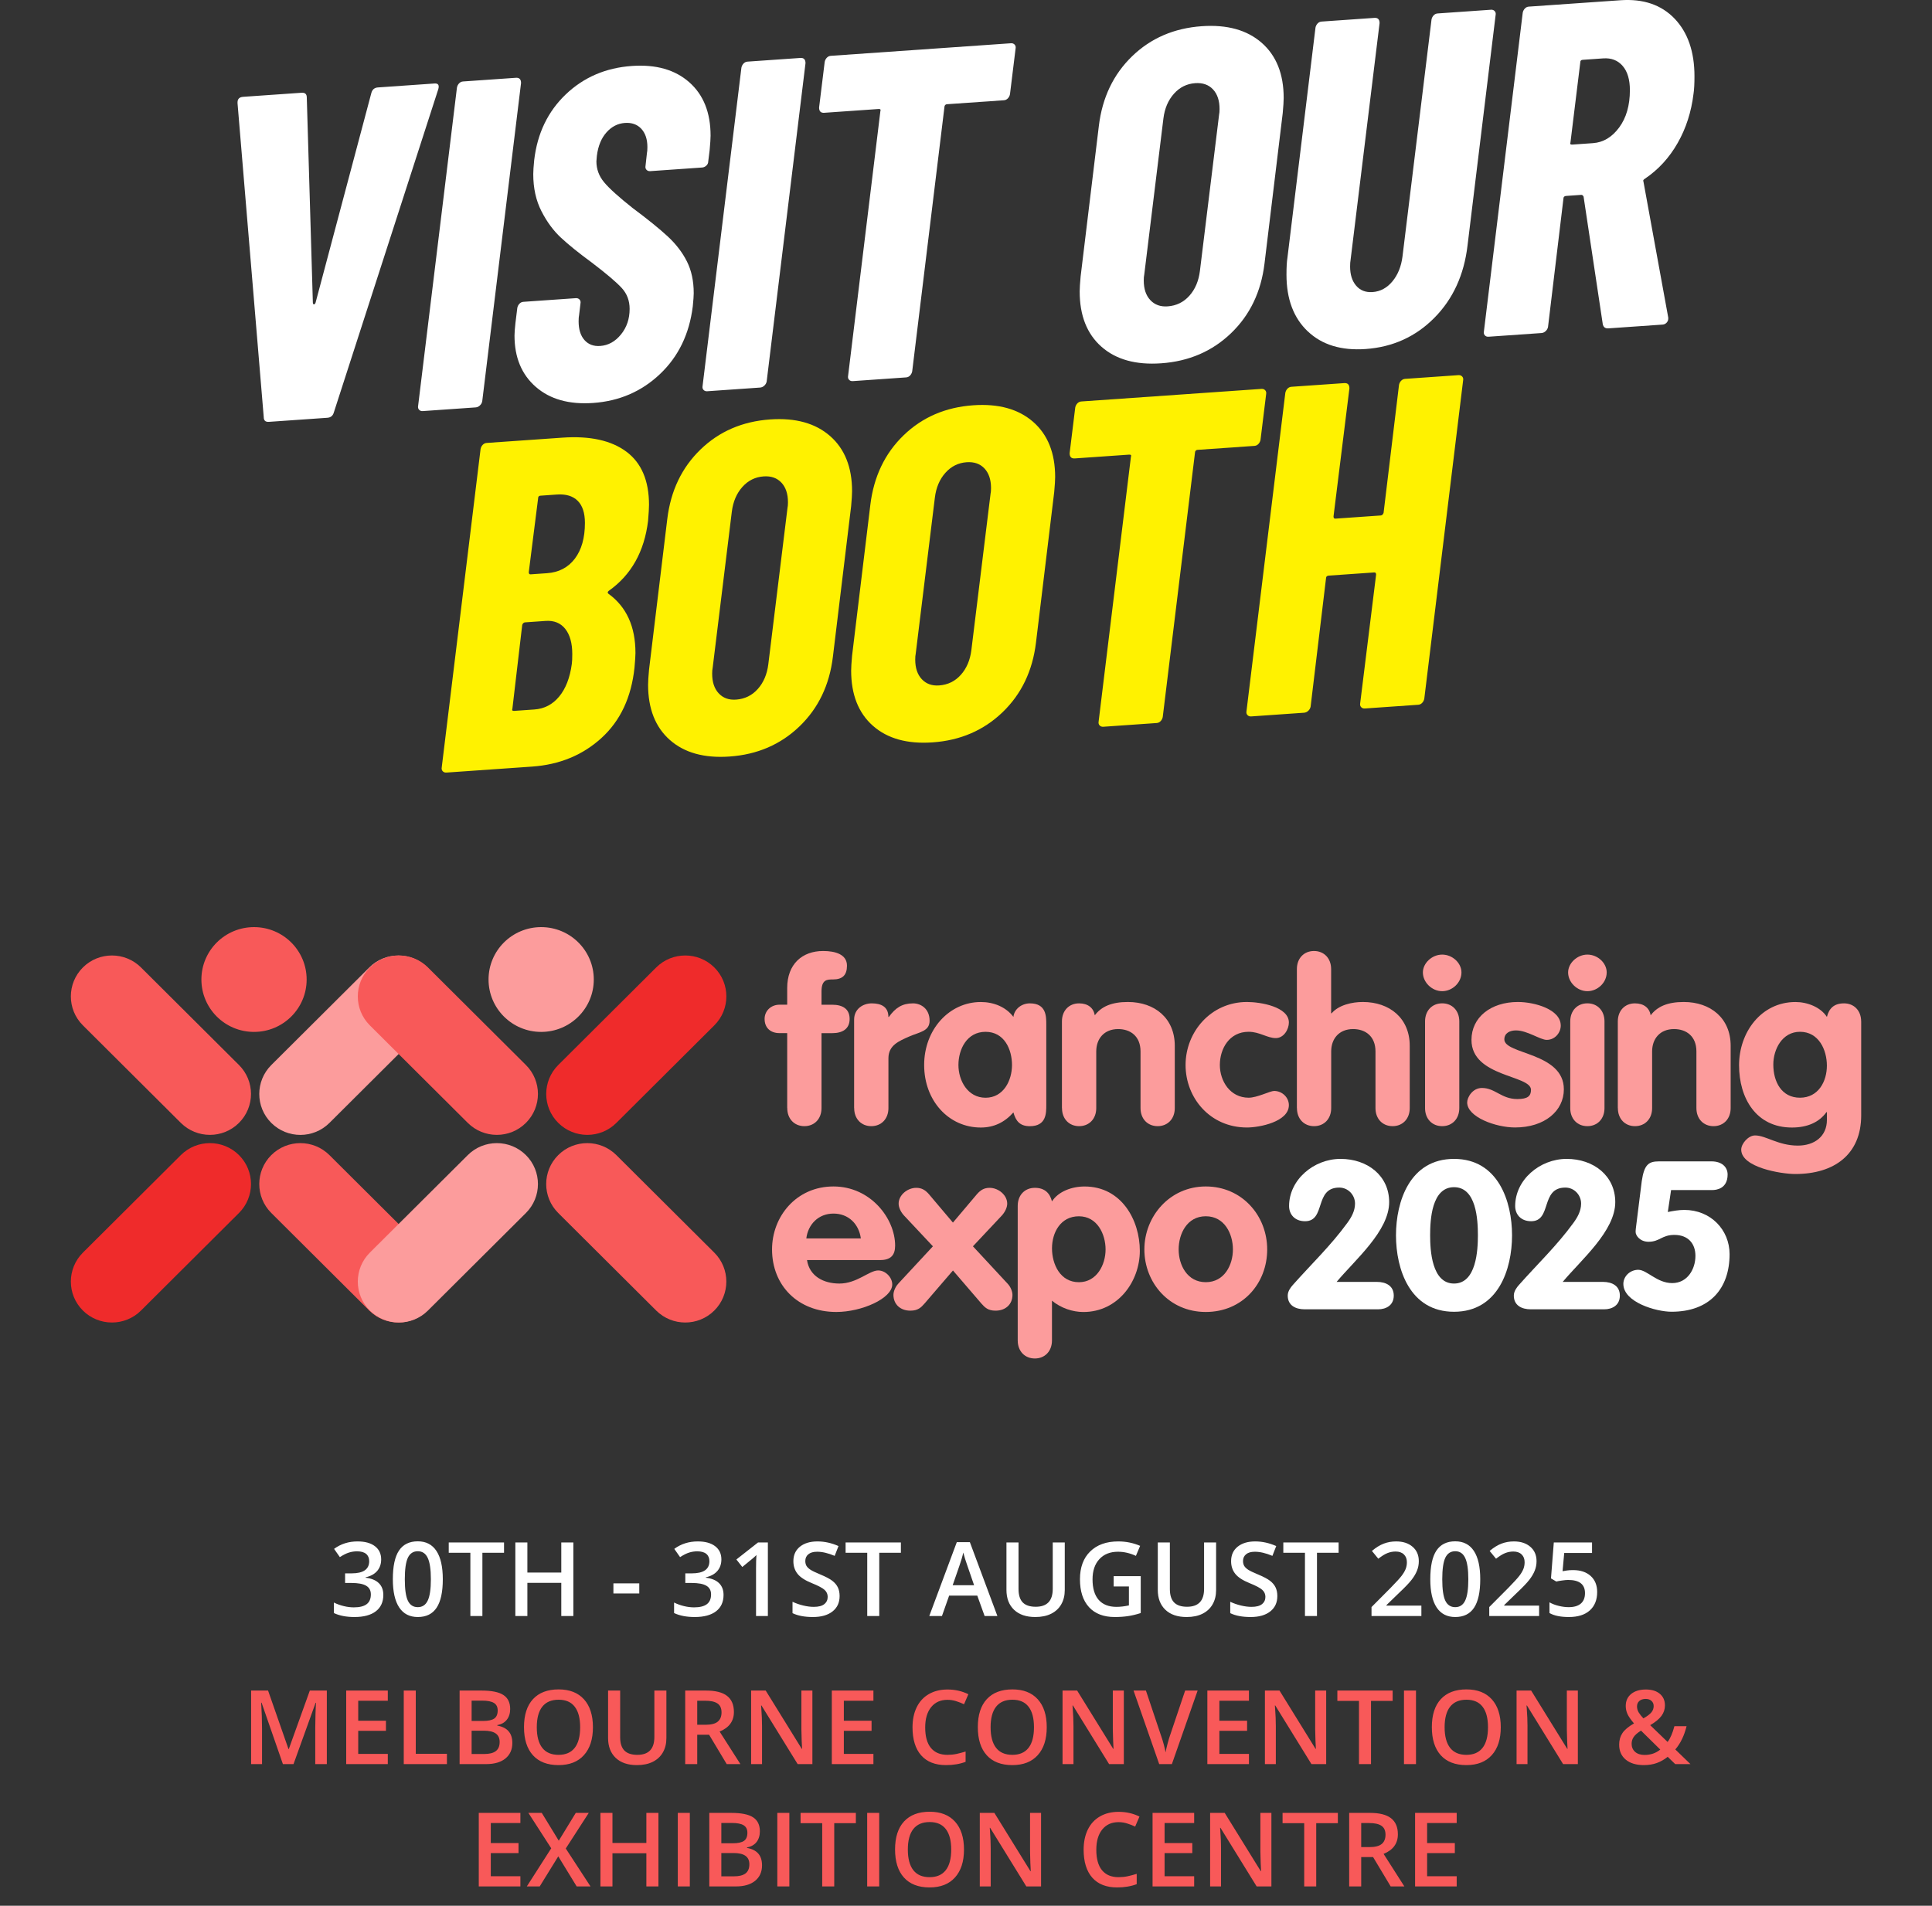 <svg width="300" height="296" viewBox="0 0 300 296" fill="none" xmlns="http://www.w3.org/2000/svg">
<rect x="0" y="0" width="300" height="296" fill="#333333" stroke="none"/>
<g clip-path="url(#clip0_3203_17416)">
<path d="M40.953 64.779L36.885 16.043V15.898C36.885 15.367 37.175 15.08 37.756 15.039L46.837 14.406C47.369 14.369 47.637 14.617 47.637 15.147L48.58 46.989C48.58 47.182 48.641 47.276 48.761 47.267C48.881 47.258 48.966 47.156 49.016 46.958L57.661 14.449C57.807 13.908 58.145 13.618 58.679 13.581L67.47 12.968C68.051 12.927 68.243 13.229 68.051 13.87L51.851 64.022C51.705 64.565 51.368 64.853 50.834 64.889L41.753 65.522C41.219 65.559 40.953 65.314 40.953 64.781V64.779Z" fill="white"/>
<path d="M65.072 63.639C64.926 63.48 64.878 63.278 64.926 63.032L70.956 13.592C71.004 13.349 71.113 13.135 71.283 12.953C71.453 12.772 71.658 12.672 71.9 12.655L80.109 12.083C80.64 12.046 80.908 12.318 80.908 12.896L74.879 62.336C74.831 62.582 74.709 62.795 74.514 62.978C74.321 63.16 74.103 63.261 73.861 63.278L65.652 63.85C65.408 63.867 65.216 63.796 65.07 63.637L65.072 63.639Z" fill="white"/>
<path d="M83.198 60.089C80.993 58.164 79.893 55.511 79.893 52.126C79.893 51.691 79.941 51.034 80.039 50.158L80.328 47.817C80.376 47.574 80.485 47.361 80.655 47.178C80.825 46.997 81.03 46.897 81.272 46.88L89.409 46.312C89.651 46.295 89.845 46.367 89.991 46.525C90.137 46.684 90.185 46.886 90.137 47.132L89.919 48.959C89.871 49.157 89.847 49.472 89.847 49.907C89.847 51.165 90.15 52.135 90.756 52.818C91.362 53.501 92.172 53.807 93.19 53.736C94.45 53.649 95.526 53.055 96.424 51.95C97.32 50.849 97.768 49.525 97.768 47.976C97.768 46.719 97.37 45.647 96.57 44.761C95.77 43.874 94.21 42.545 91.885 40.774C89.897 39.317 88.313 38.04 87.125 36.937C85.938 35.837 84.92 34.458 84.074 32.8C83.227 31.143 82.804 29.227 82.804 27.052C82.804 26.569 82.852 25.84 82.95 24.866C83.434 20.724 85.068 17.322 87.853 14.66C90.638 12 94.064 10.527 98.132 10.245C101.861 9.984 104.827 10.83 107.032 12.779C109.235 14.727 110.338 17.492 110.338 21.068C110.338 21.503 110.29 22.256 110.192 23.326L109.974 25.081C109.974 25.325 109.876 25.536 109.684 25.718C109.49 25.901 109.272 26.001 109.03 26.018L100.965 26.582C100.723 26.599 100.529 26.527 100.383 26.369C100.237 26.21 100.189 26.008 100.237 25.762L100.455 23.789C100.503 23.593 100.527 23.276 100.527 22.841C100.527 21.633 100.211 20.687 99.584 20.006C98.954 19.326 98.106 19.021 97.041 19.095C95.925 19.173 94.97 19.663 94.171 20.566C93.371 21.468 92.874 22.675 92.682 24.187L92.61 25.061C92.61 26.271 93.009 27.354 93.809 28.313C94.609 29.272 96.073 30.597 98.204 32.285C100.577 34.053 102.406 35.535 103.689 36.724C104.973 37.916 105.964 39.213 106.668 40.613C107.37 42.014 107.721 43.658 107.721 45.544C107.721 45.931 107.673 46.612 107.575 47.584C107.041 51.876 105.348 55.378 102.489 58.092C99.629 60.807 96.167 62.303 92.1 62.588C88.37 62.849 85.404 62.016 83.201 60.091L83.198 60.089Z" fill="white"/>
<path d="M109.242 60.557C109.096 60.398 109.048 60.196 109.096 59.95L115.126 10.51C115.174 10.267 115.283 10.053 115.453 9.871C115.623 9.69 115.828 9.59 116.069 9.573L124.278 9.001C124.81 8.964 125.078 9.236 125.078 9.814L119.048 59.254C119 59.5 118.878 59.713 118.684 59.896C118.491 60.078 118.273 60.178 118.031 60.196L109.822 60.768C109.58 60.785 109.386 60.714 109.24 60.555L109.242 60.557Z" fill="white"/>
<path d="M157.554 6.932C157.7 7.091 157.746 7.293 157.7 7.539L156.829 14.634C156.781 14.88 156.672 15.093 156.502 15.274C156.332 15.456 156.127 15.554 155.885 15.572L147.022 16.189C146.924 16.196 146.842 16.237 146.767 16.315C146.696 16.394 146.658 16.481 146.658 16.576L141.646 57.679C141.598 57.925 141.487 58.138 141.319 58.319C141.15 58.501 140.945 58.599 140.703 58.617L132.42 59.195C132.178 59.213 131.984 59.141 131.838 58.982C131.692 58.823 131.644 58.621 131.692 58.375L136.704 17.272C136.8 17.024 136.704 16.909 136.414 16.931L127.987 17.518C127.453 17.555 127.188 17.283 127.188 16.705L128.059 9.61C128.107 9.366 128.216 9.153 128.386 8.97C128.556 8.79 128.761 8.689 129.003 8.672L156.973 6.719C157.214 6.701 157.408 6.773 157.554 6.932Z" fill="white"/>
<path d="M171.03 53.851C168.779 51.859 167.652 49.001 167.652 45.277C167.652 44.794 167.7 44.017 167.798 42.945L170.631 19.543C171.163 15.156 172.885 11.554 175.789 8.742C178.696 5.929 182.303 4.372 186.616 4.07C190.538 3.796 193.637 4.657 195.914 6.647C198.189 8.64 199.329 11.498 199.329 15.219C199.329 15.702 199.281 16.481 199.183 17.549L196.35 40.951C195.816 45.338 194.086 48.94 191.155 51.754C188.224 54.569 184.604 56.128 180.294 56.428C176.371 56.703 173.283 55.843 171.03 53.849V53.851ZM184.687 45.936C185.583 44.931 186.127 43.648 186.321 42.088L189.3 17.805C189.348 17.61 189.372 17.318 189.372 16.931C189.372 15.626 189.032 14.61 188.355 13.884C187.675 13.159 186.755 12.835 185.594 12.916C184.286 13.007 183.183 13.555 182.288 14.56C181.392 15.565 180.845 16.848 180.653 18.408L177.674 42.691C177.626 42.889 177.602 43.18 177.602 43.565C177.602 44.87 177.94 45.886 178.62 46.612C179.298 47.339 180.194 47.663 181.307 47.585C182.663 47.489 183.789 46.941 184.685 45.936H184.687Z" fill="white"/>
<path d="M203.069 51.469C200.864 49.374 199.764 46.443 199.764 42.671C199.764 41.512 199.812 40.637 199.91 40.05L204.268 4.287C204.316 4.043 204.425 3.83 204.595 3.648C204.765 3.467 204.97 3.367 205.212 3.35L213.421 2.777C213.952 2.741 214.22 3.012 214.22 3.591L209.716 40.38C209.668 40.626 209.644 40.966 209.644 41.401C209.644 42.658 209.958 43.652 210.588 44.38C211.217 45.111 212.065 45.438 213.131 45.364C214.34 45.279 215.371 44.724 216.219 43.697C217.066 42.673 217.587 41.379 217.781 39.817L222.286 3.028C222.333 2.784 222.442 2.571 222.612 2.388C222.782 2.208 222.987 2.108 223.229 2.09L231.512 1.512C231.754 1.494 231.948 1.566 232.094 1.725C232.24 1.886 232.288 2.086 232.24 2.332L227.882 38.094C227.348 42.675 225.628 46.434 222.724 49.368C219.816 52.302 216.258 53.916 212.043 54.21C208.265 54.473 205.275 53.559 203.072 51.465L203.069 51.469Z" fill="white"/>
<path d="M248.876 50.338L245.897 30.532C245.799 30.347 245.679 30.258 245.533 30.267L243.208 30.43C242.918 30.449 242.772 30.582 242.772 30.823L240.375 50.786C240.327 51.032 240.205 51.245 240.011 51.428C239.817 51.611 239.599 51.711 239.357 51.728L231.148 52.3C230.904 52.318 230.712 52.246 230.566 52.087C230.42 51.928 230.372 51.726 230.42 51.48L236.45 1.966C236.498 1.723 236.607 1.51 236.777 1.327C236.947 1.146 237.152 1.046 237.394 1.029L251.637 0.037C255.171 -0.209 257.969 0.744 260.029 2.895C262.086 5.048 263.117 8.035 263.117 11.852C263.117 13.011 263.069 13.91 262.971 14.545C262.631 17.373 261.809 19.933 260.5 22.223C259.192 24.516 257.497 26.36 255.413 27.763C255.315 27.817 255.243 27.883 255.195 27.959C255.147 28.035 255.147 28.12 255.195 28.213L259.046 49.336V49.481C259.046 49.725 258.961 49.934 258.791 50.117C258.621 50.299 258.416 50.397 258.174 50.414L249.747 51.002C249.264 51.036 248.972 50.815 248.876 50.338ZM245.387 9.684L243.861 22.116C243.763 22.367 243.861 22.48 244.151 22.458L247.348 22.234C248.946 22.123 250.301 21.316 251.417 19.811C252.53 18.308 253.088 16.372 253.088 14.001C253.088 12.359 252.713 11.104 251.962 10.236C251.21 9.37 250.205 8.981 248.946 9.068L245.749 9.292C245.505 9.309 245.385 9.438 245.385 9.679L245.387 9.684Z" fill="white"/>
<path d="M93.406 114.617C90.475 117.288 86.88 118.771 82.617 119.067L69.322 119.996C69.08 120.013 68.886 119.941 68.74 119.782C68.594 119.624 68.546 119.421 68.594 119.176L74.624 69.736C74.672 69.492 74.781 69.279 74.951 69.096C75.121 68.916 75.326 68.816 75.567 68.798L87.337 67.976C91.6 67.678 94.903 68.402 97.255 70.149C99.604 71.896 100.778 74.654 100.778 78.423C100.778 78.906 100.73 79.732 100.632 80.898C100.051 85.677 98.017 89.301 94.531 91.767C94.337 91.926 94.313 92.072 94.459 92.207C97.268 94.234 98.673 97.303 98.673 101.412C98.673 101.847 98.625 102.599 98.527 103.669C98.044 108.296 96.335 111.943 93.406 114.614V114.617ZM86.829 108.187C87.847 106.956 88.501 105.268 88.791 103.119C88.839 102.778 88.863 102.269 88.863 101.592C88.863 99.9 88.499 98.597 87.773 97.679C87.047 96.763 86.03 96.35 84.722 96.442L81.525 96.665C81.331 96.679 81.185 96.811 81.09 97.059L79.564 110.073C79.466 110.323 79.564 110.436 79.854 110.414L82.979 110.197C84.528 110.088 85.812 109.418 86.829 108.187ZM83.561 77.379L82.107 88.866C82.107 89.109 82.203 89.222 82.397 89.207L84.94 89.029C86.782 88.9 88.22 88.148 89.264 86.769C90.305 85.392 90.826 83.541 90.826 81.22C90.826 79.674 90.451 78.527 89.7 77.781C88.948 77.035 87.871 76.713 86.466 76.811L83.922 76.99C83.678 77.007 83.559 77.135 83.559 77.377L83.561 77.379Z" fill="#FFF200"/>
<path d="M104.012 114.928C101.761 112.935 100.635 110.077 100.635 106.354C100.635 105.871 100.683 105.094 100.781 104.022L103.614 80.62C104.145 76.233 105.865 72.631 108.772 69.819C111.677 67.006 115.285 65.449 119.596 65.146C123.518 64.872 126.617 65.731 128.894 67.724C131.169 69.716 132.309 72.574 132.309 76.296C132.309 76.779 132.261 77.558 132.163 78.626L129.33 102.027C128.796 106.414 127.066 110.016 124.135 112.831C121.204 115.646 117.584 117.205 113.274 117.505C109.351 117.779 106.264 116.92 104.01 114.926L104.012 114.928ZM117.669 107.015C118.565 106.01 119.11 104.727 119.304 103.167L122.283 78.884C122.331 78.689 122.355 78.397 122.355 78.01C122.355 76.705 122.015 75.689 121.337 74.963C120.657 74.238 119.74 73.914 118.576 73.995C117.268 74.086 116.166 74.634 115.27 75.639C114.375 76.644 113.828 77.927 113.636 79.487L110.657 103.77C110.609 103.967 110.585 104.259 110.585 104.644C110.585 105.949 110.923 106.965 111.603 107.691C112.28 108.418 113.176 108.742 114.29 108.664C115.645 108.568 116.772 108.02 117.667 107.015H117.669Z" fill="#FFF200"/>
<path d="M135.544 112.729C133.293 110.736 132.166 107.878 132.166 104.154C132.166 103.671 132.214 102.895 132.312 101.823L135.145 78.421C135.677 74.034 137.398 70.432 140.303 67.619C143.21 64.807 146.817 63.249 151.127 62.947C155.05 62.673 158.148 63.532 160.428 65.525C162.703 67.517 163.843 70.375 163.843 74.097C163.843 74.58 163.795 75.358 163.697 76.426L160.864 99.828C160.33 104.215 158.599 107.817 155.668 110.632C152.737 113.446 149.118 115.006 144.807 115.306C140.885 115.58 137.797 114.721 135.544 112.726V112.729ZM149.201 104.813C150.096 103.809 150.641 102.525 150.835 100.966L153.814 76.683C153.862 76.487 153.886 76.196 153.886 75.808C153.886 74.504 153.546 73.488 152.868 72.761C152.188 72.037 151.271 71.713 150.107 71.793C148.8 71.885 147.697 72.433 146.801 73.438C145.904 74.443 145.359 75.726 145.167 77.285L142.188 101.568C142.14 101.766 142.116 102.058 142.116 102.443C142.116 103.748 142.454 104.763 143.134 105.49C143.812 106.216 144.707 106.54 145.821 106.462C147.176 106.366 148.303 105.818 149.198 104.813H149.201Z" fill="#FFF200"/>
<path d="M196.459 60.616C196.605 60.774 196.65 60.977 196.605 61.222L195.733 68.318C195.685 68.563 195.576 68.777 195.406 68.957C195.236 69.14 195.031 69.238 194.789 69.255L185.927 69.873C185.829 69.879 185.746 69.921 185.672 69.999C185.6 70.077 185.563 70.164 185.563 70.26L180.551 111.363C180.503 111.609 180.394 111.822 180.224 112.002C180.054 112.185 179.849 112.283 179.607 112.3L171.324 112.879C171.08 112.896 170.888 112.824 170.742 112.666C170.596 112.507 170.548 112.305 170.596 112.059L175.608 70.956C175.704 70.708 175.608 70.593 175.318 70.615L166.892 71.202C166.358 71.239 166.092 70.967 166.092 70.388L166.963 63.293C167.011 63.05 167.12 62.836 167.29 62.654C167.46 62.473 167.665 62.373 167.907 62.356L195.877 60.403C196.119 60.385 196.313 60.457 196.459 60.616Z" fill="#FFF200"/>
<path d="M217.565 59.143C217.735 58.962 217.94 58.862 218.182 58.845L226.465 58.267C226.707 58.249 226.901 58.321 227.047 58.48C227.193 58.638 227.241 58.841 227.193 59.087L221.163 108.526C221.115 108.772 221.006 108.985 220.836 109.166C220.666 109.349 220.461 109.446 220.22 109.464L211.936 110.042C211.692 110.06 211.501 109.988 211.355 109.829C211.209 109.67 211.161 109.468 211.209 109.222L213.68 89.253C213.68 89.011 213.582 88.896 213.39 88.911L206.342 89.403C206.053 89.422 205.907 89.555 205.907 89.797L203.51 109.76C203.462 110.005 203.34 110.219 203.146 110.401C202.952 110.584 202.734 110.684 202.492 110.701L194.283 111.274C194.039 111.291 193.847 111.219 193.701 111.06C193.555 110.902 193.507 110.699 193.555 110.454L199.585 61.014C199.633 60.77 199.742 60.557 199.912 60.374C200.082 60.194 200.287 60.093 200.528 60.076L208.737 59.504C209.269 59.467 209.537 59.739 209.537 60.318L207.068 80.213C207.068 80.455 207.164 80.57 207.358 80.555L214.405 80.063C214.597 80.05 214.743 79.919 214.841 79.669L217.238 59.778C217.286 59.535 217.395 59.321 217.565 59.139V59.143Z" fill="#FFF200"/>
</g>
<g clip-path="url(#clip1_3203_17416)">
<path d="M122.246 172.109C122.246 173.794 123.357 174.915 124.905 174.915C126.454 174.915 127.564 173.794 127.564 172.109V160.47H129.23C130.784 160.47 131.93 159.841 131.93 158.263C131.93 156.685 130.82 156.055 129.23 156.055H127.564V153.985C127.564 152.128 128.451 152.128 129.337 152.128C130.814 152.128 131.517 151.464 131.517 149.987C131.517 148.232 129.704 147.709 127.819 147.709C124.564 147.709 122.236 149.744 122.236 153.458V156.05H121.054C119.725 156.05 118.727 156.999 118.727 158.257C118.727 159.622 119.613 160.465 121.054 160.465H122.236V172.104L122.246 172.109Z" fill="#FC9C9C"/>
<path d="M132.637 172.109C132.637 173.794 133.748 174.915 135.296 174.915C136.845 174.915 137.955 173.794 137.955 172.109V164.361C137.955 162.362 139.58 161.697 141.169 160.997C142.759 160.297 144.348 160.191 144.348 158.542C144.348 156.72 143.054 155.842 141.76 155.842C140.095 155.842 139.025 156.542 138.026 157.948H137.95C137.95 156.334 136.768 155.842 135.362 155.842C134.033 155.842 132.627 156.685 132.627 158.369V172.114L132.637 172.109Z" fill="#FC9C9C"/>
<path d="M223.94 148.267C222.351 148.267 220.945 149.602 220.945 151.037C220.945 152.58 222.351 153.95 223.94 153.95C225.529 153.95 226.935 152.615 226.935 151.037C226.935 149.566 225.529 148.267 223.94 148.267ZM221.281 172.109C221.281 173.794 222.391 174.915 223.94 174.915C225.488 174.915 226.599 173.794 226.599 172.109V158.643C226.599 156.959 225.488 155.837 223.94 155.837C222.391 155.837 221.281 156.959 221.281 158.643V172.109ZM201.389 172.109C201.389 173.794 202.5 174.915 204.048 174.915C205.597 174.915 206.707 173.794 206.707 172.109V163.306C206.707 161.342 207.925 159.835 210.11 159.835C212.03 159.835 213.584 160.957 213.584 163.306V172.109C213.584 173.794 214.694 174.915 216.243 174.915C217.792 174.915 218.902 173.794 218.902 172.109V162.433C218.902 158.156 215.795 155.629 211.618 155.629C209.952 155.629 207.884 156.086 206.773 157.385H206.697V150.515C206.697 148.83 205.586 147.709 204.038 147.709C202.489 147.709 201.379 148.83 201.379 150.515V172.114L201.389 172.109ZM200.136 158.821C200.136 156.365 195.735 155.629 193.631 155.629C188.013 155.629 184.095 160.292 184.095 165.412C184.095 170.531 187.9 175.123 193.631 175.123C195.551 175.123 200.136 174.245 200.136 171.652C200.136 170.46 199.102 169.445 197.844 169.445C197.217 169.445 195.22 170.496 193.891 170.496C191.008 170.496 189.418 167.903 189.418 165.412C189.418 162.92 190.86 160.257 193.891 160.257C195.592 160.257 196.774 161.236 198.104 161.236C199.362 161.236 200.136 159.866 200.136 158.816V158.821ZM164.907 172.109C164.907 173.794 166.017 174.915 167.566 174.915C169.114 174.915 170.225 173.794 170.225 172.109V163.306C170.225 161.342 171.442 159.835 173.627 159.835C175.548 159.835 177.101 160.957 177.101 163.306V172.109C177.101 173.794 178.212 174.915 179.76 174.915C181.309 174.915 182.419 173.794 182.419 172.109V162.433C182.419 158.156 179.312 155.629 175.135 155.629C172.624 155.629 171.029 156.329 169.995 157.699C169.812 156.543 168.926 155.842 167.555 155.842C166.002 155.842 164.896 156.964 164.896 158.648V172.114L164.907 172.109ZM148.825 165.417C148.825 162.996 150.119 160.262 153.038 160.262C155.957 160.262 157.143 162.996 157.143 165.417C157.143 167.837 155.814 170.501 153.038 170.501C150.262 170.501 148.825 167.837 148.825 165.417ZM162.467 159.14C162.467 157.841 162.467 155.842 159.915 155.842C158.621 155.842 157.51 156.72 157.362 157.948C156.181 156.37 154.255 155.634 152.299 155.634C147.419 155.634 143.502 159.876 143.502 165.417C143.502 170.957 147.307 175.128 152.299 175.128C154.332 175.128 155.997 174.321 157.362 172.779C157.734 174.113 158.361 174.92 159.915 174.92C162.467 174.92 162.467 172.921 162.467 171.622V159.14Z" fill="#FC9C9C"/>
<path d="M242.35 159.277C242.35 156.786 238.321 155.629 235.697 155.629C231.485 155.629 228.49 158.014 228.49 161.52C228.49 167.304 237.73 166.954 237.73 169.268C237.73 170.216 237.251 170.704 235.621 170.704C233.11 170.704 232.183 168.983 230.115 168.983C228.637 168.983 227.822 170.455 227.822 171.226C227.822 173.504 232.259 175.118 235.254 175.118C239.839 175.118 242.834 172.561 242.834 169.192C242.834 163.443 233.594 163.793 233.594 161.444C233.594 160.459 234.444 160.043 235.407 160.043C237.144 160.043 239.177 161.515 240.175 161.515C241.433 161.515 242.355 160.429 242.355 159.272L242.35 159.277Z" fill="#FC9C9C"/>
<path d="M246.491 148.267C244.902 148.267 243.496 149.602 243.496 151.037C243.496 152.58 244.902 153.95 246.491 153.95C248.081 153.95 249.487 152.615 249.487 151.037C249.487 149.566 248.081 148.267 246.491 148.267ZM243.827 172.109C243.827 173.794 244.938 174.915 246.486 174.915C248.035 174.915 249.145 173.794 249.145 172.109V158.643C249.145 156.959 248.035 155.837 246.486 155.837C244.938 155.837 243.827 156.959 243.827 158.643V172.109Z" fill="#FC9C9C"/>
<path d="M251.223 172.109C251.223 173.793 252.334 174.915 253.882 174.915C255.431 174.915 256.541 173.793 256.541 172.109V163.306C256.541 161.342 257.759 159.835 259.944 159.835C261.864 159.835 263.418 160.957 263.418 163.306V172.109C263.418 173.793 264.528 174.915 266.077 174.915C267.625 174.915 268.736 173.793 268.736 172.109V162.433C268.736 158.156 265.629 155.629 261.452 155.629C258.94 155.629 257.346 156.329 256.312 157.699C256.129 156.542 255.242 155.842 253.872 155.842C252.318 155.842 251.213 156.964 251.213 158.648V172.114L251.223 172.109Z" fill="#FC9C9C"/>
<path d="M283.677 165.518C283.677 167.974 282.348 170.496 279.5 170.496C276.653 170.496 275.359 168.04 275.359 165.341C275.359 162.991 276.729 160.257 279.5 160.257C282.419 160.257 283.677 163.062 283.677 165.518ZM289.001 158.648C289.001 156.964 287.89 155.842 286.342 155.842C284.793 155.842 284.014 156.614 283.682 157.948C282.684 156.406 280.616 155.634 278.803 155.634C273.444 155.634 270.041 160.368 270.041 165.452C270.041 170.536 272.664 175.128 278.247 175.128C280.687 175.128 282.501 174.286 283.606 172.743H283.682V173.936C283.682 176.493 281.762 177.934 279.174 177.934C276.108 177.934 274.223 176.356 272.522 176.356C271.488 176.356 270.377 177.619 270.377 178.563C270.377 181.333 276.587 182.348 278.767 182.348C284.829 182.348 289.006 179.299 289.006 173.23V158.643L289.001 158.648Z" fill="#FC9C9C"/>
<path d="M125.206 192.349C125.466 190.207 127.055 188.493 129.419 188.493C131.782 188.493 133.371 190.142 133.672 192.349H125.206ZM136.667 195.713C138.292 195.713 138.995 194.977 138.995 193.47C138.995 189.264 135.19 184.281 129.419 184.281C123.647 184.281 119.883 188.944 119.883 194.064C119.883 199.64 123.876 203.775 129.862 203.775C133.815 203.775 138.547 201.669 138.547 199.498C138.547 198.412 137.513 197.326 136.367 197.326C134.961 197.326 133.076 199.361 130.341 199.361C127.865 199.361 125.685 198.204 125.313 195.713H136.662H136.667Z" fill="#FC9C9C"/>
<path d="M139.473 199.396C139.065 199.817 138.734 200.553 138.734 201.116C138.734 202.588 139.804 203.572 141.358 203.572C142.54 203.572 143.023 203.08 143.574 202.451L147.975 197.331L152.376 202.451C152.931 203.08 153.41 203.572 154.592 203.572C156.145 203.572 157.215 202.588 157.215 201.116C157.215 200.553 156.884 199.817 156.476 199.396L151.077 193.577L155.585 188.772C156.028 188.279 156.4 187.579 156.4 186.95C156.4 185.616 155.03 184.494 153.665 184.494C152.814 184.494 152.259 184.844 151.703 185.474L147.97 189.893L144.236 185.474C143.681 184.844 143.125 184.494 142.275 184.494C140.904 184.494 139.539 185.616 139.539 186.95C139.539 187.579 139.911 188.285 140.354 188.772L144.862 193.577L139.463 199.396H139.473Z" fill="#FC9C9C"/>
<path d="M163.354 193.891C163.354 191.435 164.684 188.913 167.531 188.913C170.379 188.913 171.673 191.684 171.673 194.068C171.673 196.453 170.302 199.152 167.531 199.152C164.613 199.152 163.354 196.347 163.354 193.891ZM158.031 208.194C158.031 209.879 159.142 211 160.69 211C162.239 211 163.349 209.879 163.349 208.194V202.024C164.755 203.181 166.564 203.78 168.229 203.78C173.588 203.78 176.991 199.046 176.991 194.277C176.991 189.507 174.143 184.286 168.413 184.286C166.416 184.286 164.348 185.057 163.349 186.6C163.018 185.265 162.167 184.494 160.69 184.494C159.137 184.494 158.031 185.615 158.031 187.3V208.199V208.194Z" fill="#FC9C9C"/>
<path d="M187.233 188.909C190.152 188.909 191.446 191.643 191.446 194.064C191.446 196.484 190.116 199.148 187.233 199.148C184.35 199.148 183.02 196.484 183.02 194.064C183.02 191.643 184.314 188.909 187.233 188.909ZM187.233 184.281C181.614 184.281 177.697 188.944 177.697 194.064C177.697 199.183 181.502 203.775 187.233 203.775C192.964 203.775 196.769 199.32 196.769 194.064C196.769 188.807 192.852 184.281 187.233 184.281Z" fill="#FC9C9C"/>
<path d="M207.549 199.102C210.442 195.646 215.709 191.197 215.709 186.711C215.709 182.612 212.342 179.999 208.16 179.999C203.978 179.999 200.168 183.256 200.168 187.325C200.168 188.584 201.019 189.68 202.649 189.68C205.914 189.68 204.044 184.454 207.956 184.454C209.352 184.454 210.407 185.616 210.407 186.94C210.407 188.102 209.826 189.101 209.215 189.938C206.632 193.49 203.571 196.392 200.743 199.589C200.402 199.974 199.959 200.558 199.959 201.233C199.959 202.719 201.115 203.364 202.613 203.364H213.972C215.266 203.364 216.422 202.719 216.422 201.233C216.422 199.746 215.266 199.102 213.769 199.102H207.544H207.549Z" fill="white"/>
<path d="M225.779 203.744C232.65 203.744 234.79 197.128 234.79 191.872C234.79 186.615 232.645 179.999 225.779 179.999C218.912 179.999 216.768 186.615 216.768 191.872C216.768 197.128 218.912 203.744 225.779 203.744ZM225.779 199.361C222.31 199.361 222.07 194.165 222.07 191.877C222.07 189.426 222.31 184.393 225.779 184.393C229.248 184.393 229.487 189.426 229.487 191.877C229.487 194.17 229.248 199.361 225.779 199.361Z" fill="white"/>
<path d="M242.656 199.102C245.55 195.646 250.817 191.197 250.817 186.711C250.817 182.612 247.45 179.999 243.268 179.999C239.086 179.999 235.275 183.256 235.275 187.325C235.275 188.584 236.126 189.68 237.756 189.68C241.021 189.68 239.152 184.454 243.064 184.454C244.46 184.454 245.514 185.616 245.514 186.94C245.514 188.102 244.933 189.101 244.322 189.938C241.739 193.49 238.678 196.392 235.851 199.589C235.51 199.974 235.066 200.558 235.066 201.233C235.066 202.719 236.223 203.364 237.72 203.364H249.08C250.374 203.364 251.53 202.719 251.53 201.233C251.53 199.746 250.374 199.102 248.876 199.102H242.651H242.656Z" fill="white"/>
<path d="M259.491 184.839H265.884C266.495 184.839 268.263 184.647 268.263 182.419C268.263 181.257 267.346 180.385 265.782 180.385H257.586C255.956 180.385 255.309 180.932 254.932 183.449L254.081 190.258C254.046 190.613 253.979 190.938 253.979 191.354C253.979 191.902 254.662 192.871 255.986 192.871C257.723 192.871 258.029 191.806 260 191.806C262.109 191.806 263.266 193.13 263.266 195.063C263.266 197.098 262.043 199.29 259.659 199.29C257.275 199.29 255.747 197.225 254.387 197.225C253.129 197.225 252.074 198.224 252.074 199.416C252.074 202.258 257.143 203.739 259.557 203.739C265.441 203.739 268.568 200.188 268.568 194.799C268.568 191.024 265.644 187.924 261.529 187.924C260.678 187.924 259.791 188.087 258.976 188.249L259.486 184.829L259.491 184.839Z" fill="white"/>
<path d="M47.615 152.138C47.615 156.634 43.957 160.277 39.444 160.277C34.931 160.277 31.273 156.634 31.273 152.138C31.273 147.643 34.931 144 39.444 144C43.957 144 47.615 147.643 47.615 152.138Z" fill="#F85959"/>
<path d="M92.203 152.138C92.203 156.634 88.545 160.277 84.032 160.277C79.519 160.277 75.861 156.634 75.861 152.138C75.861 147.643 79.519 144 84.032 144C88.545 144 92.203 147.643 92.203 152.138Z" fill="#FC9C9C"/>
<path d="M28.081 174.407L12.87 159.257C10.379 156.776 10.379 152.752 12.87 150.266C15.361 147.785 19.401 147.785 21.896 150.266L37.107 165.417C39.598 167.898 39.598 171.921 37.107 174.407C34.616 176.889 30.577 176.889 28.081 174.407Z" fill="#F85959"/>
<path d="M57.338 203.552L42.128 188.401C39.637 185.92 39.637 181.897 42.128 179.41C44.619 176.929 48.658 176.929 51.154 179.41L66.365 194.561C68.856 197.042 68.856 201.066 66.365 203.552C63.874 206.033 59.834 206.033 57.338 203.552Z" fill="#F85959"/>
<path d="M42.128 165.422L57.338 150.271C59.829 147.79 63.869 147.79 66.365 150.271C68.856 152.752 68.856 156.776 66.365 159.262L51.154 174.413C48.663 176.894 44.624 176.894 42.128 174.413C39.637 171.931 39.637 167.908 42.128 165.422Z" fill="#FC9C9C"/>
<path d="M12.87 194.561L28.081 179.41C30.572 176.929 34.611 176.929 37.107 179.41C39.598 181.891 39.598 185.915 37.107 188.401L21.896 203.552C19.406 206.033 15.366 206.033 12.87 203.552C10.379 201.071 10.379 197.047 12.87 194.561Z" fill="#EF2B2B"/>
<path d="M95.707 179.41L110.917 194.561C113.408 197.042 113.408 201.066 110.917 203.552C108.427 206.033 104.387 206.033 101.891 203.552L86.681 188.401C84.19 185.92 84.19 181.897 86.681 179.41C89.172 176.929 93.211 176.929 95.707 179.41Z" fill="#F85959"/>
<path d="M66.453 150.266L81.664 165.417C84.154 167.898 84.154 171.921 81.664 174.407C79.173 176.889 75.133 176.889 72.637 174.407L57.427 159.257C54.936 156.776 54.936 152.752 57.427 150.266C59.918 147.785 63.957 147.785 66.453 150.266Z" fill="#F85959"/>
<path d="M81.664 188.401L66.453 203.552C63.962 206.033 59.923 206.033 57.427 203.552C54.936 201.071 54.936 197.047 57.427 194.561L72.637 179.41C75.128 176.929 79.168 176.929 81.664 179.41C84.154 181.891 84.154 185.92 81.664 188.401Z" fill="#FC9C9C"/>
<path d="M110.921 159.257L95.711 174.407C93.22 176.889 89.181 176.889 86.685 174.407C84.194 171.926 84.194 167.903 86.685 165.417L101.895 150.266C104.386 147.785 108.425 147.785 110.921 150.266C113.412 152.747 113.412 156.771 110.921 159.257Z" fill="#EF2B2B"/>
</g>
<path d="M59.188 242.203C59.188 242.927 58.977 243.531 58.555 244.016C58.133 244.495 57.539 244.818 56.773 244.984V245.047C57.69 245.161 58.378 245.448 58.836 245.906C59.294 246.359 59.523 246.964 59.523 247.719C59.523 248.818 59.135 249.667 58.359 250.266C57.583 250.859 56.479 251.156 55.047 251.156C53.781 251.156 52.714 250.951 51.844 250.539V248.906C52.328 249.146 52.841 249.331 53.383 249.461C53.925 249.591 54.445 249.656 54.945 249.656C55.831 249.656 56.492 249.492 56.93 249.164C57.367 248.836 57.586 248.328 57.586 247.641C57.586 247.031 57.344 246.583 56.859 246.297C56.375 246.01 55.615 245.867 54.578 245.867H53.586V244.375H54.594C56.417 244.375 57.328 243.745 57.328 242.484C57.328 241.995 57.169 241.617 56.852 241.352C56.534 241.086 56.065 240.953 55.445 240.953C55.013 240.953 54.596 241.016 54.195 241.141C53.794 241.26 53.32 241.497 52.773 241.852L51.875 240.57C52.922 239.799 54.138 239.414 55.523 239.414C56.675 239.414 57.573 239.661 58.219 240.156C58.865 240.651 59.188 241.333 59.188 242.203ZM68.758 245.289C68.758 247.273 68.438 248.747 67.797 249.711C67.162 250.674 66.188 251.156 64.875 251.156C63.604 251.156 62.641 250.659 61.984 249.664C61.328 248.669 61 247.211 61 245.289C61 243.273 61.318 241.789 61.953 240.836C62.594 239.878 63.568 239.398 64.875 239.398C66.151 239.398 67.117 239.898 67.773 240.898C68.43 241.898 68.758 243.362 68.758 245.289ZM62.859 245.289C62.859 246.846 63.018 247.958 63.336 248.625C63.659 249.292 64.172 249.625 64.875 249.625C65.578 249.625 66.091 249.286 66.414 248.609C66.742 247.932 66.906 246.826 66.906 245.289C66.906 243.758 66.742 242.651 66.414 241.969C66.091 241.281 65.578 240.938 64.875 240.938C64.172 240.938 63.659 241.273 63.336 241.945C63.018 242.617 62.859 243.732 62.859 245.289ZM74.906 251H73.039V241.18H69.68V239.578H78.266V241.18H74.906V251ZM89.031 251H87.156V245.852H81.891V251H80.023V239.578H81.891V244.25H87.156V239.578H89.031V251ZM95.25 247.492V245.93H99.266V247.492H95.25ZM112.016 242.203C112.016 242.927 111.805 243.531 111.383 244.016C110.961 244.495 110.367 244.818 109.602 244.984V245.047C110.518 245.161 111.206 245.448 111.664 245.906C112.122 246.359 112.352 246.964 112.352 247.719C112.352 248.818 111.964 249.667 111.188 250.266C110.411 250.859 109.307 251.156 107.875 251.156C106.609 251.156 105.542 250.951 104.672 250.539V248.906C105.156 249.146 105.669 249.331 106.211 249.461C106.753 249.591 107.273 249.656 107.773 249.656C108.659 249.656 109.32 249.492 109.758 249.164C110.195 248.836 110.414 248.328 110.414 247.641C110.414 247.031 110.172 246.583 109.688 246.297C109.203 246.01 108.443 245.867 107.406 245.867H106.414V244.375H107.422C109.245 244.375 110.156 243.745 110.156 242.484C110.156 241.995 109.997 241.617 109.68 241.352C109.362 241.086 108.893 240.953 108.273 240.953C107.841 240.953 107.424 241.016 107.023 241.141C106.622 241.26 106.148 241.497 105.602 241.852L104.703 240.57C105.75 239.799 106.966 239.414 108.352 239.414C109.503 239.414 110.401 239.661 111.047 240.156C111.693 240.651 112.016 241.333 112.016 242.203ZM119.234 251H117.398V243.625C117.398 242.745 117.419 242.047 117.461 241.531C117.341 241.656 117.193 241.794 117.016 241.945C116.844 242.096 116.26 242.576 115.266 243.383L114.344 242.219L117.703 239.578H119.234V251ZM130.375 247.898C130.375 248.914 130.008 249.711 129.273 250.289C128.539 250.867 127.526 251.156 126.234 251.156C124.943 251.156 123.885 250.956 123.062 250.555V248.789C123.583 249.034 124.135 249.227 124.719 249.367C125.307 249.508 125.854 249.578 126.359 249.578C127.099 249.578 127.643 249.438 127.992 249.156C128.346 248.875 128.523 248.497 128.523 248.023C128.523 247.596 128.362 247.234 128.039 246.938C127.716 246.641 127.049 246.289 126.039 245.883C124.997 245.461 124.263 244.979 123.836 244.438C123.409 243.896 123.195 243.245 123.195 242.484C123.195 241.531 123.534 240.781 124.211 240.234C124.888 239.688 125.797 239.414 126.938 239.414C128.031 239.414 129.12 239.654 130.203 240.133L129.609 241.656C128.594 241.229 127.688 241.016 126.891 241.016C126.286 241.016 125.828 241.148 125.516 241.414C125.203 241.674 125.047 242.021 125.047 242.453C125.047 242.75 125.109 243.005 125.234 243.219C125.359 243.427 125.565 243.625 125.852 243.812C126.138 244 126.654 244.247 127.398 244.555C128.237 244.904 128.852 245.229 129.242 245.531C129.633 245.833 129.919 246.174 130.102 246.555C130.284 246.935 130.375 247.383 130.375 247.898ZM136.531 251H134.664V241.18H131.305V239.578H139.891V241.18H136.531V251ZM152.891 251L151.75 247.828H147.383L146.266 251H144.297L148.57 239.531H150.602L154.875 251H152.891ZM151.258 246.219L150.188 243.109C150.109 242.901 150 242.573 149.859 242.125C149.724 241.677 149.63 241.349 149.578 241.141C149.438 241.781 149.232 242.482 148.961 243.242L147.93 246.219H151.258ZM165.336 239.578V246.969C165.336 247.812 165.154 248.552 164.789 249.188C164.43 249.818 163.906 250.305 163.219 250.648C162.536 250.987 161.719 251.156 160.766 251.156C159.349 251.156 158.247 250.781 157.461 250.031C156.674 249.281 156.281 248.25 156.281 246.938V239.578H158.156V246.805C158.156 247.747 158.375 248.443 158.812 248.891C159.25 249.339 159.922 249.562 160.828 249.562C162.589 249.562 163.469 248.638 163.469 246.789V239.578H165.336ZM172.93 244.805H177.133V250.539C176.445 250.763 175.784 250.922 175.148 251.016C174.518 251.109 173.836 251.156 173.102 251.156C171.372 251.156 170.039 250.646 169.102 249.625C168.164 248.599 167.695 247.154 167.695 245.289C167.695 243.451 168.224 242.013 169.281 240.977C170.339 239.935 171.794 239.414 173.648 239.414C174.841 239.414 175.971 239.643 177.039 240.102L176.383 241.656C175.456 241.229 174.529 241.016 173.602 241.016C172.383 241.016 171.419 241.398 170.711 242.164C170.003 242.93 169.648 243.977 169.648 245.305C169.648 246.701 169.966 247.763 170.602 248.492C171.242 249.216 172.161 249.578 173.359 249.578C173.964 249.578 174.609 249.503 175.297 249.352V246.406H172.93V244.805ZM188.836 239.578V246.969C188.836 247.812 188.654 248.552 188.289 249.188C187.93 249.818 187.406 250.305 186.719 250.648C186.036 250.987 185.219 251.156 184.266 251.156C182.849 251.156 181.747 250.781 180.961 250.031C180.174 249.281 179.781 248.25 179.781 246.938V239.578H181.656V246.805C181.656 247.747 181.875 248.443 182.312 248.891C182.75 249.339 183.422 249.562 184.328 249.562C186.089 249.562 186.969 248.638 186.969 246.789V239.578H188.836ZM198.344 247.898C198.344 248.914 197.977 249.711 197.242 250.289C196.508 250.867 195.495 251.156 194.203 251.156C192.911 251.156 191.854 250.956 191.031 250.555V248.789C191.552 249.034 192.104 249.227 192.688 249.367C193.276 249.508 193.823 249.578 194.328 249.578C195.068 249.578 195.612 249.438 195.961 249.156C196.315 248.875 196.492 248.497 196.492 248.023C196.492 247.596 196.331 247.234 196.008 246.938C195.685 246.641 195.018 246.289 194.008 245.883C192.966 245.461 192.232 244.979 191.805 244.438C191.378 243.896 191.164 243.245 191.164 242.484C191.164 241.531 191.503 240.781 192.18 240.234C192.857 239.688 193.766 239.414 194.906 239.414C196 239.414 197.089 239.654 198.172 240.133L197.578 241.656C196.562 241.229 195.656 241.016 194.859 241.016C194.255 241.016 193.797 241.148 193.484 241.414C193.172 241.674 193.016 242.021 193.016 242.453C193.016 242.75 193.078 243.005 193.203 243.219C193.328 243.427 193.534 243.625 193.82 243.812C194.107 244 194.622 244.247 195.367 244.555C196.206 244.904 196.82 245.229 197.211 245.531C197.602 245.833 197.888 246.174 198.07 246.555C198.253 246.935 198.344 247.383 198.344 247.898ZM204.5 251H202.633V241.18H199.273V239.578H207.859V241.18H204.5V251ZM220.711 251H212.969V249.609L215.914 246.648C216.784 245.758 217.359 245.128 217.641 244.758C217.927 244.383 218.135 244.031 218.266 243.703C218.396 243.375 218.461 243.023 218.461 242.648C218.461 242.133 218.305 241.727 217.992 241.43C217.685 241.133 217.258 240.984 216.711 240.984C216.273 240.984 215.849 241.065 215.438 241.227C215.031 241.388 214.56 241.68 214.023 242.102L213.031 240.891C213.667 240.354 214.284 239.974 214.883 239.75C215.482 239.526 216.12 239.414 216.797 239.414C217.859 239.414 218.711 239.693 219.352 240.25C219.992 240.802 220.312 241.547 220.312 242.484C220.312 243 220.219 243.49 220.031 243.953C219.849 244.417 219.565 244.896 219.18 245.391C218.799 245.88 218.164 246.544 217.273 247.383L215.289 249.305V249.383H220.711V251ZM229.852 245.289C229.852 247.273 229.531 248.747 228.891 249.711C228.255 250.674 227.281 251.156 225.969 251.156C224.698 251.156 223.734 250.659 223.078 249.664C222.422 248.669 222.094 247.211 222.094 245.289C222.094 243.273 222.411 241.789 223.047 240.836C223.688 239.878 224.661 239.398 225.969 239.398C227.245 239.398 228.211 239.898 228.867 240.898C229.523 241.898 229.852 243.362 229.852 245.289ZM223.953 245.289C223.953 246.846 224.112 247.958 224.43 248.625C224.753 249.292 225.266 249.625 225.969 249.625C226.672 249.625 227.185 249.286 227.508 248.609C227.836 247.932 228 246.826 228 245.289C228 243.758 227.836 242.651 227.508 241.969C227.185 241.281 226.672 240.938 225.969 240.938C225.266 240.938 224.753 241.273 224.43 241.945C224.112 242.617 223.953 243.732 223.953 245.289ZM238.992 251H231.25V249.609L234.195 246.648C235.065 245.758 235.641 245.128 235.922 244.758C236.208 244.383 236.417 244.031 236.547 243.703C236.677 243.375 236.742 243.023 236.742 242.648C236.742 242.133 236.586 241.727 236.273 241.43C235.966 241.133 235.539 240.984 234.992 240.984C234.555 240.984 234.13 241.065 233.719 241.227C233.312 241.388 232.841 241.68 232.305 242.102L231.312 240.891C231.948 240.354 232.565 239.974 233.164 239.75C233.763 239.526 234.401 239.414 235.078 239.414C236.141 239.414 236.992 239.693 237.633 240.25C238.273 240.802 238.594 241.547 238.594 242.484C238.594 243 238.5 243.49 238.312 243.953C238.13 244.417 237.846 244.896 237.461 245.391C237.081 245.88 236.445 246.544 235.555 247.383L233.57 249.305V249.383H238.992V251ZM244.266 243.867C245.417 243.867 246.328 244.172 247 244.781C247.672 245.391 248.008 246.221 248.008 247.273C248.008 248.492 247.625 249.445 246.859 250.133C246.099 250.815 245.016 251.156 243.609 251.156C242.333 251.156 241.331 250.951 240.602 250.539V248.875C241.023 249.115 241.508 249.299 242.055 249.43C242.602 249.56 243.109 249.625 243.578 249.625C244.406 249.625 245.036 249.44 245.469 249.07C245.901 248.701 246.117 248.159 246.117 247.445C246.117 246.081 245.247 245.398 243.508 245.398C243.263 245.398 242.961 245.424 242.602 245.477C242.242 245.523 241.927 245.578 241.656 245.641L240.836 245.156L241.273 239.578H247.211V241.211H242.891L242.633 244.039C242.815 244.008 243.036 243.971 243.297 243.93C243.562 243.888 243.885 243.867 244.266 243.867Z" fill="white"/>
<path d="M43.93 274L40.617 264.461H40.555C40.643 265.878 40.688 267.206 40.688 268.445V274H38.992V262.578H41.625L44.797 271.664H44.844L48.109 262.578H50.75V274H48.953V268.352C48.953 267.784 48.966 267.044 48.992 266.133C49.023 265.221 49.05 264.669 49.07 264.477H49.008L45.578 274H43.93ZM60.219 274H53.758V262.578H60.219V264.156H55.625V267.266H59.93V268.828H55.625V272.414H60.219V274ZM62.695 274V262.578H64.562V272.398H69.398V274H62.695ZM71.367 262.578H74.758C76.331 262.578 77.466 262.807 78.164 263.266C78.867 263.724 79.219 264.448 79.219 265.438C79.219 266.104 79.047 266.659 78.703 267.102C78.359 267.544 77.865 267.823 77.219 267.938V268.016C78.021 268.167 78.609 268.466 78.984 268.914C79.365 269.357 79.555 269.958 79.555 270.719C79.555 271.745 79.195 272.549 78.477 273.133C77.763 273.711 76.768 274 75.492 274H71.367V262.578ZM73.234 267.297H75.031C75.812 267.297 76.383 267.174 76.742 266.93C77.102 266.68 77.281 266.258 77.281 265.664C77.281 265.128 77.086 264.74 76.695 264.5C76.31 264.26 75.695 264.141 74.852 264.141H73.234V267.297ZM73.234 268.812V272.43H75.219C76 272.43 76.588 272.281 76.984 271.984C77.385 271.682 77.586 271.208 77.586 270.562C77.586 269.969 77.383 269.529 76.977 269.242C76.57 268.956 75.953 268.812 75.125 268.812H73.234ZM92.07 268.273C92.07 270.133 91.604 271.578 90.672 272.609C89.745 273.641 88.43 274.156 86.727 274.156C85.003 274.156 83.677 273.646 82.75 272.625C81.828 271.599 81.367 270.143 81.367 268.258C81.367 266.372 81.831 264.924 82.758 263.914C83.69 262.904 85.018 262.398 86.742 262.398C88.44 262.398 89.753 262.911 90.68 263.938C91.607 264.964 92.07 266.409 92.07 268.273ZM83.352 268.273C83.352 269.68 83.635 270.747 84.203 271.477C84.771 272.201 85.612 272.562 86.727 272.562C87.836 272.562 88.672 272.203 89.234 271.484C89.802 270.766 90.086 269.695 90.086 268.273C90.086 266.872 89.805 265.81 89.242 265.086C88.685 264.362 87.852 264 86.742 264C85.622 264 84.776 264.362 84.203 265.086C83.635 265.81 83.352 266.872 83.352 268.273ZM103.477 262.578V269.969C103.477 270.812 103.294 271.552 102.93 272.188C102.57 272.818 102.047 273.305 101.359 273.648C100.677 273.987 99.859 274.156 98.906 274.156C97.49 274.156 96.388 273.781 95.602 273.031C94.815 272.281 94.422 271.25 94.422 269.938V262.578H96.297V269.805C96.297 270.747 96.516 271.443 96.953 271.891C97.391 272.339 98.062 272.562 98.969 272.562C100.729 272.562 101.609 271.638 101.609 269.789V262.578H103.477ZM108.266 267.891H109.562C110.432 267.891 111.062 267.729 111.453 267.406C111.844 267.083 112.039 266.604 112.039 265.969C112.039 265.323 111.828 264.859 111.406 264.578C110.984 264.297 110.349 264.156 109.5 264.156H108.266V267.891ZM108.266 269.438V274H106.398V262.578H109.625C111.099 262.578 112.19 262.854 112.898 263.406C113.607 263.958 113.961 264.792 113.961 265.906C113.961 267.328 113.221 268.341 111.742 268.945L114.969 274H112.844L110.109 269.438H108.266ZM126.148 274H123.859L118.242 264.898H118.18L118.219 265.406C118.292 266.375 118.328 267.26 118.328 268.062V274H116.633V262.578H118.898L124.5 271.633H124.547C124.536 271.513 124.516 271.078 124.484 270.328C124.453 269.573 124.438 268.984 124.438 268.562V262.578H126.148V274ZM135.625 274H129.164V262.578H135.625V264.156H131.031V267.266H135.336V268.828H131.031V272.414H135.625V274ZM147.117 264.016C146.044 264.016 145.201 264.396 144.586 265.156C143.971 265.917 143.664 266.966 143.664 268.305C143.664 269.706 143.958 270.766 144.547 271.484C145.141 272.203 145.997 272.562 147.117 272.562C147.602 272.562 148.07 272.516 148.523 272.422C148.977 272.323 149.448 272.198 149.938 272.047V273.648C149.042 273.987 148.026 274.156 146.891 274.156C145.219 274.156 143.935 273.651 143.039 272.641C142.143 271.625 141.695 270.174 141.695 268.289C141.695 267.102 141.911 266.062 142.344 265.172C142.781 264.281 143.411 263.599 144.234 263.125C145.057 262.651 146.023 262.414 147.133 262.414C148.299 262.414 149.378 262.659 150.367 263.148L149.695 264.703C149.31 264.521 148.901 264.362 148.469 264.227C148.042 264.086 147.591 264.016 147.117 264.016ZM162.539 268.273C162.539 270.133 162.073 271.578 161.141 272.609C160.214 273.641 158.898 274.156 157.195 274.156C155.471 274.156 154.146 273.646 153.219 272.625C152.297 271.599 151.836 270.143 151.836 268.258C151.836 266.372 152.299 264.924 153.227 263.914C154.159 262.904 155.487 262.398 157.211 262.398C158.909 262.398 160.221 262.911 161.148 263.938C162.076 264.964 162.539 266.409 162.539 268.273ZM153.82 268.273C153.82 269.68 154.104 270.747 154.672 271.477C155.24 272.201 156.081 272.562 157.195 272.562C158.305 272.562 159.141 272.203 159.703 271.484C160.271 270.766 160.555 269.695 160.555 268.273C160.555 266.872 160.273 265.81 159.711 265.086C159.154 264.362 158.32 264 157.211 264C156.091 264 155.245 264.362 154.672 265.086C154.104 265.81 153.82 266.872 153.82 268.273ZM174.508 274H172.219L166.602 264.898H166.539L166.578 265.406C166.651 266.375 166.688 267.26 166.688 268.062V274H164.992V262.578H167.258L172.859 271.633H172.906C172.896 271.513 172.875 271.078 172.844 270.328C172.812 269.573 172.797 268.984 172.797 268.562V262.578H174.508V274ZM184.031 262.578H185.969L181.969 274H180L176.016 262.578H177.938L180.32 269.68C180.445 270.018 180.578 270.456 180.719 270.992C180.859 271.523 180.951 271.919 180.992 272.18C181.06 271.784 181.164 271.326 181.305 270.805C181.445 270.284 181.56 269.898 181.648 269.648L184.031 262.578ZM193.938 274H187.477V262.578H193.938V264.156H189.344V267.266H193.648V268.828H189.344V272.414H193.938V274ZM205.93 274H203.641L198.023 264.898H197.961L198 265.406C198.073 266.375 198.109 267.26 198.109 268.062V274H196.414V262.578H198.68L204.281 271.633H204.328C204.318 271.513 204.297 271.078 204.266 270.328C204.234 269.573 204.219 268.984 204.219 268.562V262.578H205.93V274ZM212.891 274H211.023V264.18H207.664V262.578H216.25V264.18H212.891V274ZM218.008 274V262.578H219.875V274H218.008ZM233.039 268.273C233.039 270.133 232.573 271.578 231.641 272.609C230.714 273.641 229.398 274.156 227.695 274.156C225.971 274.156 224.646 273.646 223.719 272.625C222.797 271.599 222.336 270.143 222.336 268.258C222.336 266.372 222.799 264.924 223.727 263.914C224.659 262.904 225.987 262.398 227.711 262.398C229.409 262.398 230.721 262.911 231.648 263.938C232.576 264.964 233.039 266.409 233.039 268.273ZM224.32 268.273C224.32 269.68 224.604 270.747 225.172 271.477C225.74 272.201 226.581 272.562 227.695 272.562C228.805 272.562 229.641 272.203 230.203 271.484C230.771 270.766 231.055 269.695 231.055 268.273C231.055 266.872 230.773 265.81 230.211 265.086C229.654 264.362 228.82 264 227.711 264C226.591 264 225.745 264.362 225.172 265.086C224.604 265.81 224.32 266.872 224.32 268.273ZM245.008 274H242.719L237.102 264.898H237.039L237.078 265.406C237.151 266.375 237.188 267.26 237.188 268.062V274H235.492V262.578H237.758L243.359 271.633H243.406C243.396 271.513 243.375 271.078 243.344 270.328C243.312 269.573 243.297 268.984 243.297 268.562V262.578H245.008V274ZM254.195 265.039C254.195 265.367 254.281 265.677 254.453 265.969C254.63 266.26 254.875 266.57 255.188 266.898C255.776 266.565 256.188 266.255 256.422 265.969C256.661 265.677 256.781 265.352 256.781 264.992C256.781 264.654 256.667 264.383 256.438 264.18C256.214 263.977 255.914 263.875 255.539 263.875C255.128 263.875 254.799 263.982 254.555 264.195C254.315 264.404 254.195 264.685 254.195 265.039ZM255.359 272.578C256.312 272.578 257.128 272.299 257.805 271.742L254.812 268.797C254.26 269.151 253.88 269.484 253.672 269.797C253.464 270.104 253.359 270.456 253.359 270.852C253.359 271.362 253.539 271.779 253.898 272.102C254.263 272.419 254.75 272.578 255.359 272.578ZM251.422 270.977C251.422 270.294 251.589 269.701 251.922 269.195C252.255 268.685 252.857 268.18 253.727 267.68C253.232 267.102 252.893 266.615 252.711 266.219C252.534 265.818 252.445 265.404 252.445 264.977C252.445 264.185 252.727 263.56 253.289 263.102C253.857 262.643 254.617 262.414 255.57 262.414C256.492 262.414 257.216 262.638 257.742 263.086C258.268 263.529 258.531 264.128 258.531 264.883C258.531 265.477 258.354 266.016 258 266.5C257.651 266.984 257.065 267.469 256.242 267.953L258.945 270.562C259.367 270.005 259.719 269.188 260 268.109H261.891C261.526 269.589 260.943 270.794 260.141 271.727L262.492 274H260.125L258.961 272.867C258.43 273.294 257.862 273.617 257.258 273.836C256.659 274.049 255.995 274.156 255.266 274.156C254.068 274.156 253.128 273.872 252.445 273.305C251.763 272.737 251.422 271.961 251.422 270.977ZM80.805 293H74.344V281.578H80.805V283.156H76.211V286.266H80.516V287.828H76.211V291.414H80.805V293ZM91.695 293H89.547L86.688 288.328L83.805 293H81.805L85.594 287.078L82.047 281.578H84.125L86.766 285.898L89.406 281.578H91.422L87.852 287.109L91.695 293ZM102.242 293H100.367V287.852H95.102V293H93.234V281.578H95.102V286.25H100.367V281.578H102.242V293ZM105.25 293V281.578H107.117V293H105.25ZM110.141 281.578H113.531C115.104 281.578 116.24 281.807 116.938 282.266C117.641 282.724 117.992 283.448 117.992 284.438C117.992 285.104 117.82 285.659 117.477 286.102C117.133 286.544 116.638 286.823 115.992 286.938V287.016C116.794 287.167 117.383 287.466 117.758 287.914C118.138 288.357 118.328 288.958 118.328 289.719C118.328 290.745 117.969 291.549 117.25 292.133C116.536 292.711 115.542 293 114.266 293H110.141V281.578ZM112.008 286.297H113.805C114.586 286.297 115.156 286.174 115.516 285.93C115.875 285.68 116.055 285.258 116.055 284.664C116.055 284.128 115.859 283.74 115.469 283.5C115.083 283.26 114.469 283.141 113.625 283.141H112.008V286.297ZM112.008 287.812V291.43H113.992C114.773 291.43 115.362 291.281 115.758 290.984C116.159 290.682 116.359 290.208 116.359 289.562C116.359 288.969 116.156 288.529 115.75 288.242C115.344 287.956 114.727 287.812 113.898 287.812H112.008ZM120.703 293V281.578H122.57V293H120.703ZM129.539 293H127.672V283.18H124.312V281.578H132.898V283.18H129.539V293ZM134.656 293V281.578H136.523V293H134.656ZM149.688 287.273C149.688 289.133 149.221 290.578 148.289 291.609C147.362 292.641 146.047 293.156 144.344 293.156C142.62 293.156 141.294 292.646 140.367 291.625C139.445 290.599 138.984 289.143 138.984 287.258C138.984 285.372 139.448 283.924 140.375 282.914C141.307 281.904 142.635 281.398 144.359 281.398C146.057 281.398 147.37 281.911 148.297 282.938C149.224 283.964 149.688 285.409 149.688 287.273ZM140.969 287.273C140.969 288.68 141.253 289.747 141.82 290.477C142.388 291.201 143.229 291.562 144.344 291.562C145.453 291.562 146.289 291.203 146.852 290.484C147.419 289.766 147.703 288.695 147.703 287.273C147.703 285.872 147.422 284.81 146.859 284.086C146.302 283.362 145.469 283 144.359 283C143.24 283 142.393 283.362 141.82 284.086C141.253 284.81 140.969 285.872 140.969 287.273ZM161.656 293H159.367L153.75 283.898H153.688L153.727 284.406C153.799 285.375 153.836 286.26 153.836 287.062V293H152.141V281.578H154.406L160.008 290.633H160.055C160.044 290.513 160.023 290.078 159.992 289.328C159.961 288.573 159.945 287.984 159.945 287.562V281.578H161.656V293ZM173.688 283.016C172.615 283.016 171.771 283.396 171.156 284.156C170.542 284.917 170.234 285.966 170.234 287.305C170.234 288.706 170.529 289.766 171.117 290.484C171.711 291.203 172.568 291.562 173.688 291.562C174.172 291.562 174.641 291.516 175.094 291.422C175.547 291.323 176.018 291.198 176.508 291.047V292.648C175.612 292.987 174.596 293.156 173.461 293.156C171.789 293.156 170.505 292.651 169.609 291.641C168.714 290.625 168.266 289.174 168.266 287.289C168.266 286.102 168.482 285.062 168.914 284.172C169.352 283.281 169.982 282.599 170.805 282.125C171.628 281.651 172.594 281.414 173.703 281.414C174.87 281.414 175.948 281.659 176.938 282.148L176.266 283.703C175.88 283.521 175.471 283.362 175.039 283.227C174.612 283.086 174.161 283.016 173.688 283.016ZM185.43 293H178.969V281.578H185.43V283.156H180.836V286.266H185.141V287.828H180.836V291.414H185.43V293ZM197.422 293H195.133L189.516 283.898H189.453L189.492 284.406C189.565 285.375 189.602 286.26 189.602 287.062V293H187.906V281.578H190.172L195.773 290.633H195.82C195.81 290.513 195.789 290.078 195.758 289.328C195.727 288.573 195.711 287.984 195.711 287.562V281.578H197.422V293ZM204.383 293H202.516V283.18H199.156V281.578H207.742V283.18H204.383V293ZM211.367 286.891H212.664C213.534 286.891 214.164 286.729 214.555 286.406C214.945 286.083 215.141 285.604 215.141 284.969C215.141 284.323 214.93 283.859 214.508 283.578C214.086 283.297 213.451 283.156 212.602 283.156H211.367V286.891ZM211.367 288.438V293H209.5V281.578H212.727C214.201 281.578 215.292 281.854 216 282.406C216.708 282.958 217.062 283.792 217.062 284.906C217.062 286.328 216.323 287.341 214.844 287.945L218.07 293H215.945L213.211 288.438H211.367ZM226.195 293H219.734V281.578H226.195V283.156H221.602V286.266H225.906V287.828H221.602V291.414H226.195V293Z" fill="#F85959"/>
<defs>
<clipPath id="clip0_3203_17416">
<rect width="226.23" height="120" fill="white" transform="translate(36.885)"/>
</clipPath>
<clipPath id="clip1_3203_17416">
<rect width="278" height="67" fill="white" transform="translate(11 144)"/>
</clipPath>
</defs>
</svg>
